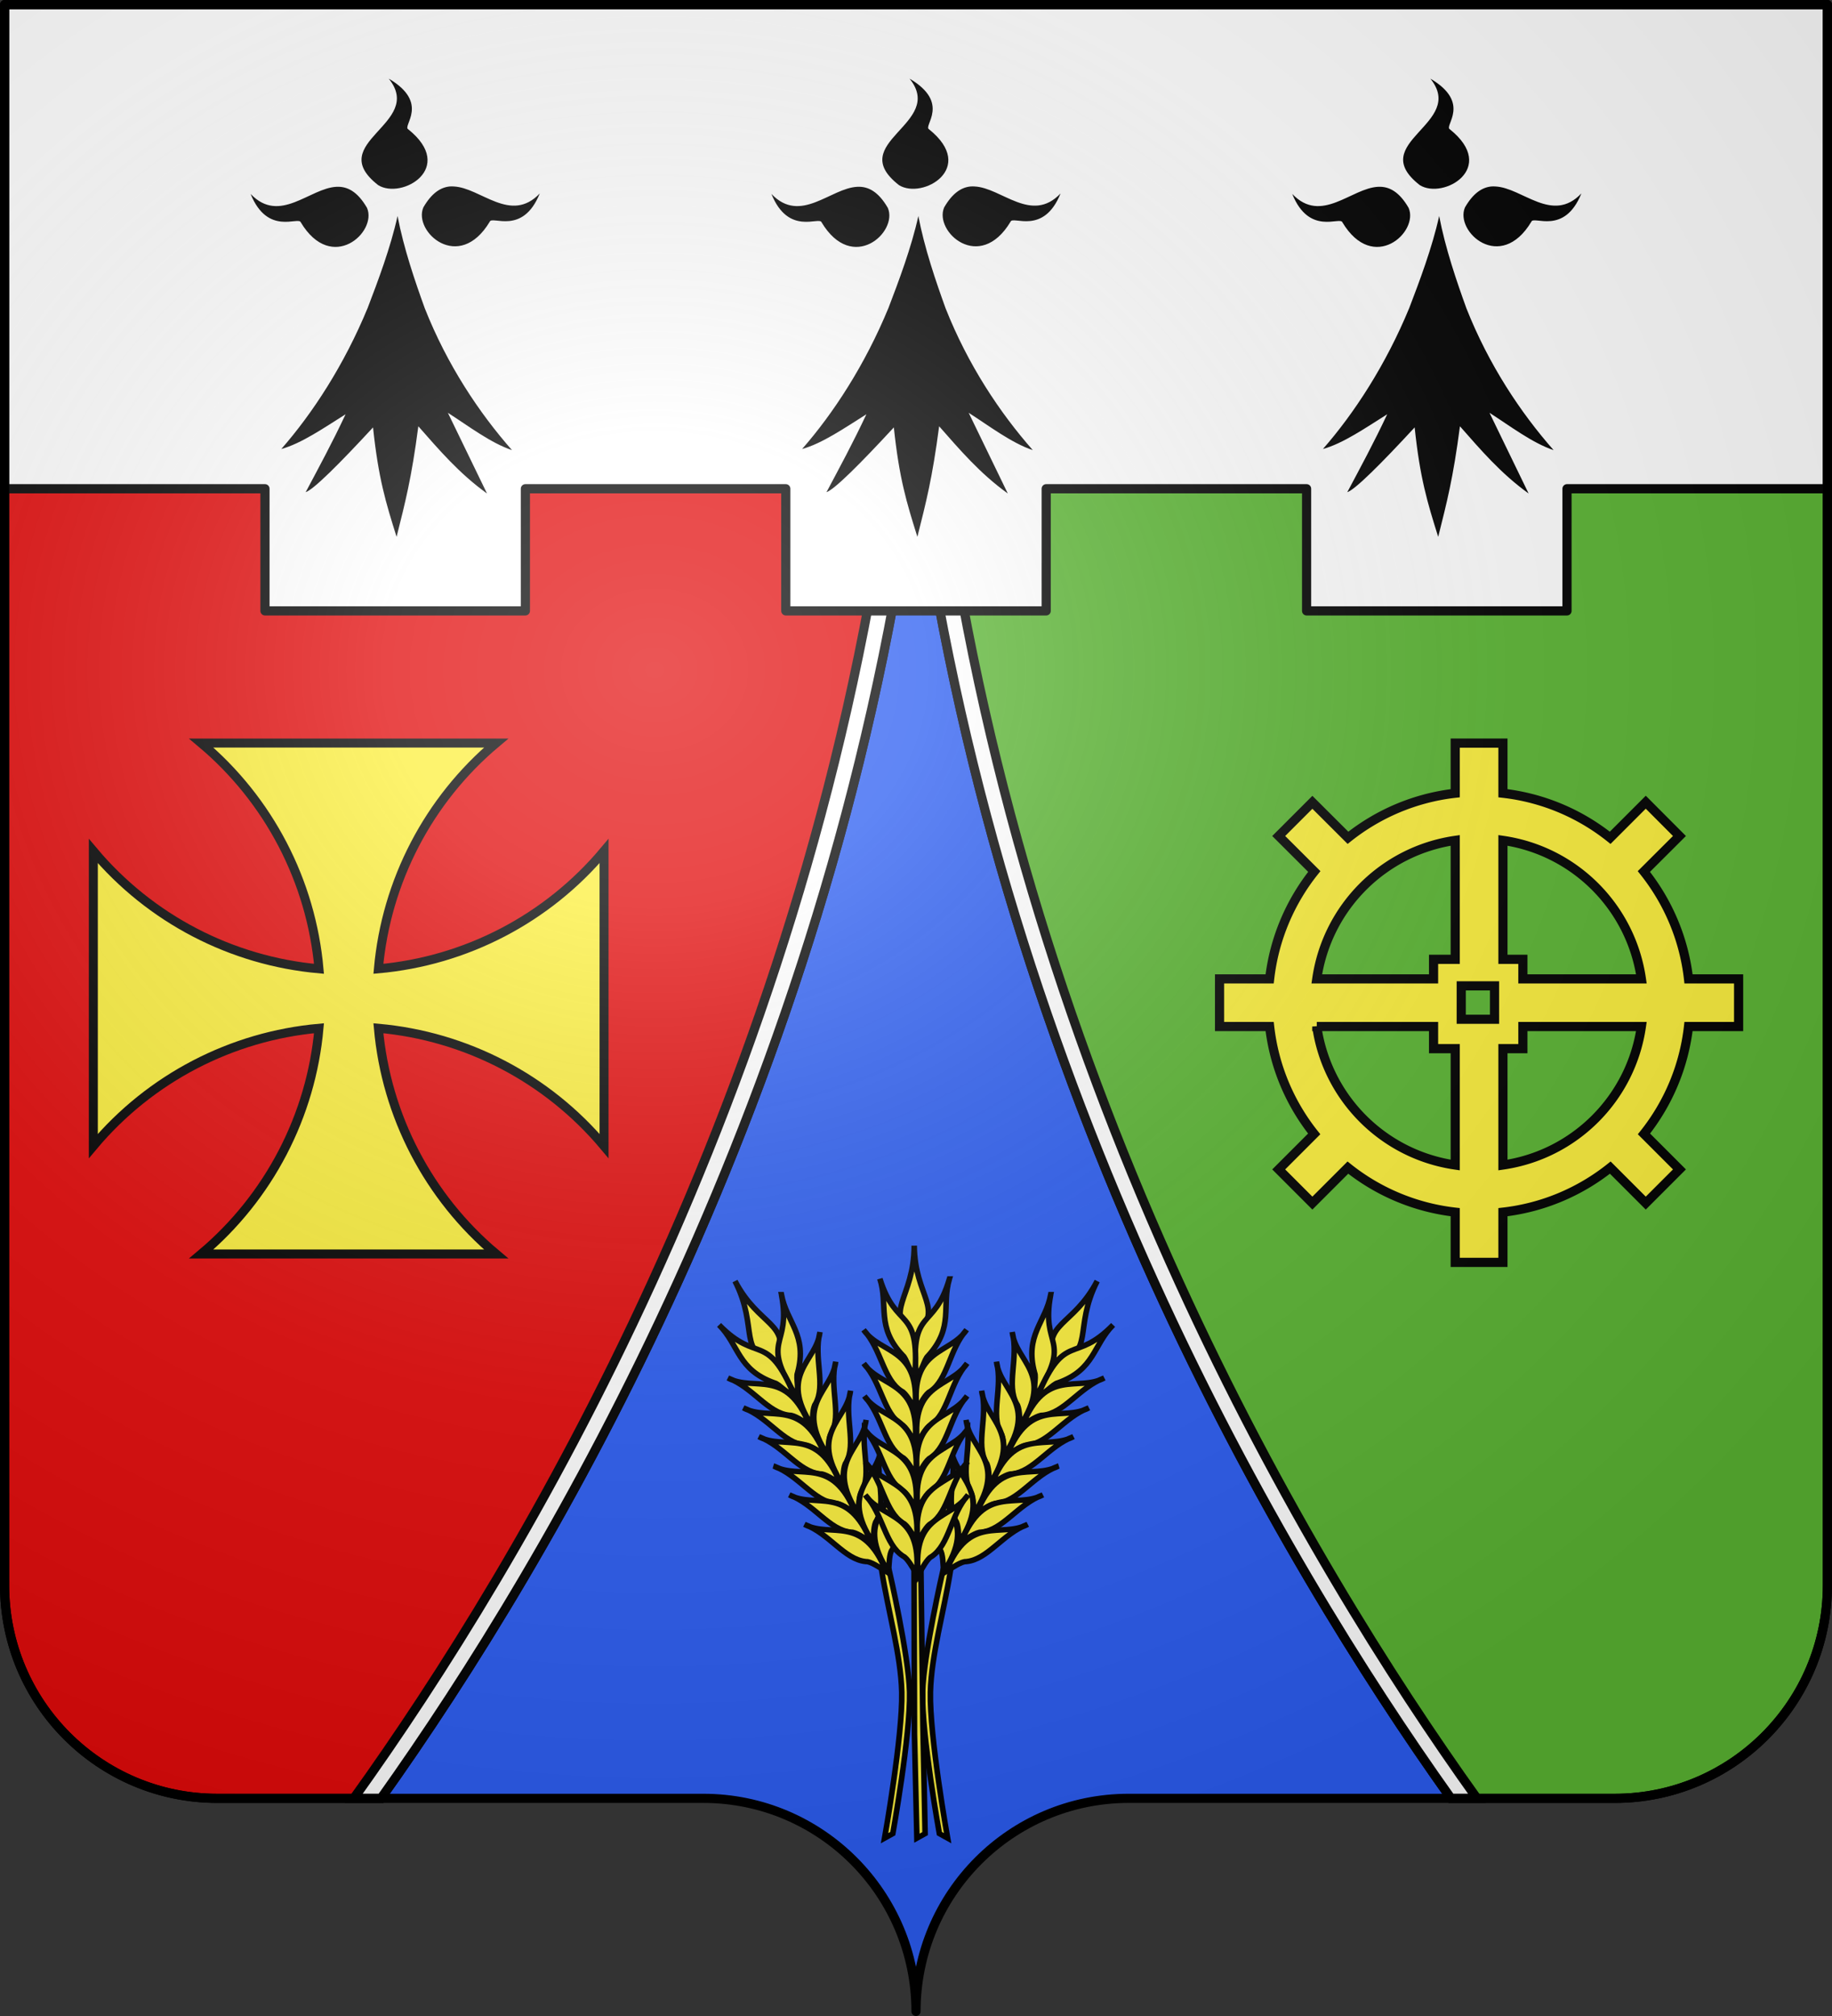 <svg xmlns="http://www.w3.org/2000/svg" xmlns:xlink="http://www.w3.org/1999/xlink" width="600.003" height="660" version="1.0"><rect width="100%" height="100%" fill="#333333" stroke="none"/><desc>Flag of Canton of Valais (Wallis)</desc><defs><g id="d"><path id="c" d="M0 0v1h.5z" transform="rotate(18 3.157 -.5)"/><use xlink:href="#c" width="810" height="540" transform="scale(-1 1)"/></g><g id="e"><use xlink:href="#d" width="810" height="540" transform="rotate(72)"/><use xlink:href="#d" width="810" height="540" transform="rotate(144)"/></g><radialGradient xlink:href="#a" id="g" cx="285.186" cy="200.448" r="300" fx="285.186" fy="200.448" gradientTransform="matrix(1.551 0 0 1.35 -152.894 151.099)" gradientUnits="userSpaceOnUse"/><linearGradient id="a"><stop offset="0" style="stop-color:white;stop-opacity:.314"/><stop offset=".19" style="stop-color:white;stop-opacity:.251"/><stop offset=".6" style="stop-color:#6b6b6b;stop-opacity:.125"/><stop offset="1" style="stop-color:black;stop-opacity:.125"/></linearGradient></defs><g style="display:inline"><g style="fill:#2b5df2"><g style="fill:#2b5df2;stroke:none;display:inline"><path d="M375 860.862c0-38.504 31.203-69.753 69.65-69.753h159.2c38.447 0 69.65-31.25 69.65-69.754V203.862h-597v517.493c0 38.504 31.203 69.754 69.65 69.754h159.2c38.447 0 69.65 31.25 69.65 69.753" style="fill:#2b5df2;fill-opacity:1;fill-rule:nonzero;stroke:none;stroke-width:3;stroke-linecap:round;stroke-linejoin:round;stroke-miterlimit:4;stroke-dasharray:none;stroke-dashoffset:0;stroke-opacity:1;display:inline" transform="translate(-75 -202.362)"/></g></g></g><g style="display:inline"><path d="M303.34 160c27.864 197.653 117.942 350.111 173.938 428.75h53.625c38.447 0 69.656-31.246 69.656-69.75V160z" style="fill:#5ab532;fill-opacity:1;stroke:#000;stroke-width:3;stroke-miterlimit:4;stroke-dasharray:none;stroke-opacity:1;display:inline" transform="translate(-2.06)"/><path d="M3.56 160v359c0 38.504 31.209 69.75 69.656 69.75h53.625C182.837 510.111 272.915 357.653 300.778 160z" style="fill:#e20909;fill-opacity:1;stroke:#000;stroke-width:3;stroke-miterlimit:4;stroke-dasharray:none;stroke-opacity:1;display:inline" transform="translate(-2.06)"/><path d="m311.279 160-7.781 1.094c28.04 197.12 117.889 349.163 173.78 427.656h8.5c-55.62-77.717-146.533-230.362-174.5-428.75zM292.747 160C264.62 358.594 173.465 511.282 117.935 588.75h8.906c55.942-78.564 145.888-230.81 173.844-428.187L296.81 160z" style="fill:#fff;fill-opacity:1;stroke:#000;stroke-width:3;stroke-miterlimit:4;stroke-dasharray:none;stroke-opacity:1;display:inline" transform="translate(-2.06)"/><path d="M3.56 1.5V160h85.285v40h85.286v-40h85.286v40h85.285v-40h85.286v40h85.286v-40h85.286V1.5z" style="fill:#fff;fill-opacity:1;fill-rule:nonzero;stroke:#000;stroke-width:3;stroke-linecap:round;stroke-linejoin:round;stroke-miterlimit:4;stroke-dasharray:none;stroke-dashoffset:0;stroke-opacity:1;display:inline" transform="translate(-2.06)"/><g style="fill:#fcef3c;stroke:#000;stroke-width:7.978;stroke-opacity:1"><g style="fill:#fcef3c;stroke:#000;stroke-width:7.978;stroke-opacity:1"><g style="fill:#fcef3c;stroke:#000;stroke-width:7.978;stroke-opacity:1"><g style="fill:#fcef3c;fill-opacity:1;stroke:#000;stroke-width:9.973;stroke-opacity:1;display:inline"><g style="fill:#fcef3c;fill-opacity:1;stroke:#000;stroke-width:9.973;stroke-opacity:1"><path d="M159.581 45.728c75.332 63.21 122.043 153.458 130.717 250.523-97.064-8.674-187.313-55.385-250.523-130.717v327.387c63.21-75.331 153.459-122.042 250.523-130.717-8.683 97.05-55.395 187.32-130.717 250.523h327.387c-75.322-63.203-122.034-153.473-130.717-250.523 97.064 8.675 187.313 55.386 250.524 130.717V165.534c-63.211 75.332-153.46 122.043-250.524 130.717 8.675-97.064 55.386-187.313 130.717-250.523z" style="fill:#fcef3c;fill-opacity:1;stroke:#000;stroke-width:9.973;stroke-miterlimit:4;stroke-dasharray:none;stroke-opacity:1" transform="translate(18.834 229.78)scale(.295)"/></g></g></g></g></g><path d="M481.547 243.283v16.406c-13.18 1.5-25.244 6.717-35.125 14.594l-11.656-11.625-11.031 11.031 11.656 11.625c-7.885 9.884-13.12 21.967-14.625 35.157H404.36v15.593h16.406c1.495 13.193 6.71 25.274 14.594 35.157l-11.625 11.625 11.03 11.03 11.626-11.624a68.75 68.75 0 0 0 35.156 14.594v16.437h15.625v-16.437c13.19-1.5 25.273-6.716 35.156-14.594l11.625 11.625 11.032-11.031-11.625-11.625c7.882-9.883 13.098-21.964 14.593-35.157h16.407v-15.593h-16.407c-1.493-13.198-6.742-25.27-14.625-35.157l11.657-11.625-11.032-11.062-11.656 11.656c-9.877-7.878-21.943-13.094-35.125-14.594v-16.406zm0 31.844v38.937h-7.094v6.407h-38.25c3.398-23.468 21.875-41.946 45.344-45.344zm15.625 0c23.469 3.398 41.946 21.876 45.344 45.344h-38.813v-6.407h-6.531zm-13.656 47.625h10.906v10.937h-10.906zm-47.313 13.312h38.25v7.25h7.094v38.094c-23.48-3.396-41.957-21.866-45.344-45.344zm67.5 0h38.813c-3.387 23.478-21.865 41.948-45.344 45.344v-38.094h6.531z" style="fill:#fcef3c;fill-opacity:1;fill-rule:nonzero;stroke:#000;stroke-width:3;stroke-linecap:butt;stroke-linejoin:miter;stroke-miterlimit:4;stroke-dasharray:none;stroke-dashoffset:0;stroke-opacity:1;display:inline" transform="translate(-4.943)"/><g style="opacity:1"><g style="opacity:1;fill:#fcef3c;fill-opacity:1;stroke:#000;stroke-width:3.36;stroke-miterlimit:4;stroke-dasharray:none;stroke-opacity:1;display:inline"><g style="stroke-width:2.937;stroke-miterlimit:4;stroke-dasharray:none"><path d="M1017.46 390.159s29.029-47.04 45.04-64.346c13.816-14.933 52.317-43.03 52.317-43.03l3.04 2.614c-17.348 14.488-38.444 28.207-52.26 43.155-16.516 17.87-46.55 66.369-46.55 66.369z" style="fill:#fcef3c;fill-opacity:1;fill-rule:evenodd;stroke:#000;stroke-width:2.937;stroke-linecap:butt;stroke-linejoin:miter;stroke-miterlimit:4;stroke-dasharray:none;stroke-opacity:1" transform="matrix(-.465 -.393 -.411 .445 925.876 826.537)"/><g style="fill:#fcef3c;fill-opacity:1;stroke:#000;stroke-width:2.937;stroke-miterlimit:4;stroke-dasharray:none;stroke-opacity:1"><path d="M1236.49 151.036c-19.492 22.086-11.329 38.487-33.552 37.355-1.55-22.515 14.378-16.025 33.552-37.355z" style="fill:#fcef3c;fill-opacity:1;fill-rule:evenodd;stroke:#000;stroke-width:2.937;stroke-linecap:butt;stroke-linejoin:miter;stroke-miterlimit:4;stroke-dasharray:none;stroke-opacity:1;display:inline" transform="matrix(-.593 -.138 -.163 .583 998.58 501.983)"/><g style="fill:#fcef3c;fill-opacity:1;stroke:#000;stroke-width:2.937;stroke-miterlimit:4;stroke-dasharray:none;stroke-opacity:1"><path d="M1210.439 152.46c-13.245 27.249 5.454 25.133-22.223 51.588-1.133-3.377 2.916-9.587 2.551-12.342.138-21.16 13.048-25.216 19.672-39.246zM1185.042 167.54c-2.531 16.137 15.772 27.116-9.524 50.397.91-4.095 2.412-9.997 1.461-12.117-2.788-11.344 7.74-23.86 8.063-38.28z" style="fill:#fcef3c;fill-opacity:1;fill-rule:evenodd;stroke:#000;stroke-width:2.937;stroke-linecap:butt;stroke-linejoin:miter;stroke-miterlimit:4;stroke-dasharray:none;stroke-opacity:1;display:inline" transform="matrix(-.593 -.138 -.163 .583 998.58 501.983)"/><path d="M1172.578 181.23c-2.53 16.138 15.772 27.117-9.524 50.397.91-4.095 2.412-9.997 1.461-12.117-2.788-11.344 7.74-23.86 8.063-38.28z" style="fill:#fcef3c;fill-opacity:1;fill-rule:evenodd;stroke:#000;stroke-width:2.937;stroke-linecap:butt;stroke-linejoin:miter;stroke-miterlimit:4;stroke-dasharray:none;stroke-opacity:1;display:inline" transform="matrix(-.593 -.138 -.163 .583 998.58 501.983)"/><path d="M1160.673 194.722c-2.53 16.138 15.773 27.117-9.524 50.397.91-4.095 2.412-9.997 1.461-12.117-2.788-11.344 7.74-23.86 8.063-38.28z" style="fill:#fcef3c;fill-opacity:1;fill-rule:evenodd;stroke:#000;stroke-width:2.937;stroke-linecap:butt;stroke-linejoin:miter;stroke-miterlimit:4;stroke-dasharray:none;stroke-opacity:1;display:inline" transform="matrix(-.593 -.138 -.163 .583 998.58 501.983)"/><path d="M1148.372 208.214c-2.531 16.138 15.772 27.117-9.524 50.397.91-4.095 2.411-9.997 1.46-12.117-2.787-11.344 7.74-23.86 8.064-38.28z" style="fill:#fcef3c;fill-opacity:1;fill-rule:evenodd;stroke:#000;stroke-width:2.937;stroke-linecap:butt;stroke-linejoin:miter;stroke-miterlimit:4;stroke-dasharray:none;stroke-opacity:1;display:inline" transform="matrix(-.593 -.138 -.163 .583 998.58 501.983)"/><path d="M1136.467 221.706c-2.531 16.138 15.772 27.117-9.524 50.397.91-4.095 2.412-9.997 1.461-12.117-2.788-11.344 7.74-23.86 8.063-38.28z" style="fill:#fcef3c;fill-opacity:1;fill-rule:evenodd;stroke:#000;stroke-width:2.937;stroke-linecap:butt;stroke-linejoin:miter;stroke-miterlimit:4;stroke-dasharray:none;stroke-opacity:1;display:inline" transform="matrix(-.593 -.138 -.163 .583 998.58 501.983)"/><path d="M1124.165 235.198c-2.53 16.138 15.773 27.117-9.524 50.397.91-4.095 2.412-9.996 1.461-12.117-2.788-11.344 7.74-23.86 8.063-38.28z" style="fill:#fcef3c;fill-opacity:1;fill-rule:evenodd;stroke:#000;stroke-width:2.937;stroke-linecap:butt;stroke-linejoin:miter;stroke-miterlimit:4;stroke-dasharray:none;stroke-opacity:1;display:inline" transform="matrix(-.593 -.138 -.163 .583 998.58 501.983)"/></g><g style="fill:#fcef3c;fill-opacity:1;stroke:#000;stroke-width:2.937;stroke-miterlimit:4;stroke-dasharray:none;stroke-opacity:1;display:inline"><path d="M1210.439 152.46c-13.245 27.249 5.454 25.133-22.223 51.588-1.133-3.377 2.916-9.587 2.551-12.342.138-21.16 13.048-25.216 19.672-39.246zM1185.042 167.54c-2.531 16.137 15.772 27.116-9.524 50.397.91-4.095 2.412-9.997 1.461-12.117-2.788-11.344 7.74-23.86 8.063-38.28z" style="fill:#fcef3c;fill-opacity:1;fill-rule:evenodd;stroke:#000;stroke-width:2.937;stroke-linecap:butt;stroke-linejoin:miter;stroke-miterlimit:4;stroke-dasharray:none;stroke-opacity:1;display:inline" transform="matrix(.225 -.566 .573 .199 -124.2 1088.533)"/><path d="M1172.578 181.23c-2.53 16.138 15.772 27.117-9.524 50.397.91-4.095 2.412-9.997 1.461-12.117-2.788-11.344 7.74-23.86 8.063-38.28z" style="fill:#fcef3c;fill-opacity:1;fill-rule:evenodd;stroke:#000;stroke-width:2.937;stroke-linecap:butt;stroke-linejoin:miter;stroke-miterlimit:4;stroke-dasharray:none;stroke-opacity:1;display:inline" transform="matrix(.225 -.566 .573 .199 -124.2 1088.533)"/><path d="M1160.673 194.722c-2.53 16.138 15.773 27.117-9.524 50.397.91-4.095 2.412-9.997 1.461-12.117-2.788-11.344 7.74-23.86 8.063-38.28z" style="fill:#fcef3c;fill-opacity:1;fill-rule:evenodd;stroke:#000;stroke-width:2.937;stroke-linecap:butt;stroke-linejoin:miter;stroke-miterlimit:4;stroke-dasharray:none;stroke-opacity:1;display:inline" transform="matrix(.225 -.566 .573 .199 -124.2 1088.533)"/><path d="M1148.372 208.214c-2.531 16.138 15.772 27.117-9.524 50.397.91-4.095 2.411-9.997 1.46-12.117-2.787-11.344 7.74-23.86 8.064-38.28z" style="fill:#fcef3c;fill-opacity:1;fill-rule:evenodd;stroke:#000;stroke-width:2.937;stroke-linecap:butt;stroke-linejoin:miter;stroke-miterlimit:4;stroke-dasharray:none;stroke-opacity:1;display:inline" transform="matrix(.225 -.566 .573 .199 -124.2 1088.533)"/><path d="M1136.467 221.706c-2.531 16.138 15.772 27.117-9.524 50.397.91-4.095 2.412-9.997 1.461-12.117-2.788-11.344 7.74-23.86 8.063-38.28z" style="fill:#fcef3c;fill-opacity:1;fill-rule:evenodd;stroke:#000;stroke-width:2.937;stroke-linecap:butt;stroke-linejoin:miter;stroke-miterlimit:4;stroke-dasharray:none;stroke-opacity:1;display:inline" transform="matrix(.225 -.566 .573 .199 -124.2 1088.533)"/><path d="M1124.165 235.198c-2.53 16.138 15.773 27.117-9.524 50.397.91-4.095 2.412-9.996 1.461-12.117-2.788-11.344 7.74-23.86 8.063-38.28z" style="fill:#fcef3c;fill-opacity:1;fill-rule:evenodd;stroke:#000;stroke-width:2.937;stroke-linecap:butt;stroke-linejoin:miter;stroke-miterlimit:4;stroke-dasharray:none;stroke-opacity:1;display:inline" transform="matrix(.225 -.566 .573 .199 -124.2 1088.533)"/></g></g><path d="M1017.46 390.159s29.029-47.04 45.04-64.346c13.816-14.933 52.317-43.03 52.317-43.03l3.04 2.614c-17.348 14.488-38.444 28.207-52.26 43.155-16.516 17.87-46.55 66.369-46.55 66.369z" style="fill:#fcef3c;fill-opacity:1;fill-rule:evenodd;stroke:#000;stroke-width:2.937;stroke-linecap:butt;stroke-linejoin:miter;stroke-miterlimit:4;stroke-dasharray:none;stroke-opacity:1" transform="matrix(.465 -.393 .411 .445 -325.813 826.537)"/><g style="fill:#fcef3c;fill-opacity:1;stroke:#000;stroke-width:2.937;stroke-miterlimit:4;stroke-dasharray:none;stroke-opacity:1"><path d="M1236.49 151.036c-19.492 22.086-11.329 38.487-33.552 37.355-1.55-22.515 14.378-16.025 33.552-37.355z" style="fill:#fcef3c;fill-opacity:1;fill-rule:evenodd;stroke:#000;stroke-width:2.937;stroke-linecap:butt;stroke-linejoin:miter;stroke-miterlimit:4;stroke-dasharray:none;stroke-opacity:1;display:inline" transform="matrix(.593 -.138 .163 .583 -398.517 501.983)"/><g style="fill:#fcef3c;fill-opacity:1;stroke:#000;stroke-width:2.937;stroke-miterlimit:4;stroke-dasharray:none;stroke-opacity:1"><path d="M1210.439 152.46c-13.245 27.249 5.454 25.133-22.223 51.588-1.133-3.377 2.916-9.587 2.551-12.342.138-21.16 13.048-25.216 19.672-39.246zM1185.042 167.54c-2.531 16.137 15.772 27.116-9.524 50.397.91-4.095 2.412-9.997 1.461-12.117-2.788-11.344 7.74-23.86 8.063-38.28z" style="fill:#fcef3c;fill-opacity:1;fill-rule:evenodd;stroke:#000;stroke-width:2.937;stroke-linecap:butt;stroke-linejoin:miter;stroke-miterlimit:4;stroke-dasharray:none;stroke-opacity:1;display:inline" transform="matrix(.593 -.138 .163 .583 -398.517 501.983)"/><path d="M1172.578 181.23c-2.53 16.138 15.772 27.117-9.524 50.397.91-4.095 2.412-9.997 1.461-12.117-2.788-11.344 7.74-23.86 8.063-38.28z" style="fill:#fcef3c;fill-opacity:1;fill-rule:evenodd;stroke:#000;stroke-width:2.937;stroke-linecap:butt;stroke-linejoin:miter;stroke-miterlimit:4;stroke-dasharray:none;stroke-opacity:1;display:inline" transform="matrix(.593 -.138 .163 .583 -398.517 501.983)"/><path d="M1160.673 194.722c-2.53 16.138 15.773 27.117-9.524 50.397.91-4.095 2.412-9.997 1.461-12.117-2.788-11.344 7.74-23.86 8.063-38.28z" style="fill:#fcef3c;fill-opacity:1;fill-rule:evenodd;stroke:#000;stroke-width:2.937;stroke-linecap:butt;stroke-linejoin:miter;stroke-miterlimit:4;stroke-dasharray:none;stroke-opacity:1;display:inline" transform="matrix(.593 -.138 .163 .583 -398.517 501.983)"/><path d="M1148.372 208.214c-2.531 16.138 15.772 27.117-9.524 50.397.91-4.095 2.411-9.997 1.46-12.117-2.787-11.344 7.74-23.86 8.064-38.28z" style="fill:#fcef3c;fill-opacity:1;fill-rule:evenodd;stroke:#000;stroke-width:2.937;stroke-linecap:butt;stroke-linejoin:miter;stroke-miterlimit:4;stroke-dasharray:none;stroke-opacity:1;display:inline" transform="matrix(.593 -.138 .163 .583 -398.517 501.983)"/><path d="M1136.467 221.706c-2.531 16.138 15.772 27.117-9.524 50.397.91-4.095 2.412-9.997 1.461-12.117-2.788-11.344 7.74-23.86 8.063-38.28z" style="fill:#fcef3c;fill-opacity:1;fill-rule:evenodd;stroke:#000;stroke-width:2.937;stroke-linecap:butt;stroke-linejoin:miter;stroke-miterlimit:4;stroke-dasharray:none;stroke-opacity:1;display:inline" transform="matrix(.593 -.138 .163 .583 -398.517 501.983)"/><path d="M1124.165 235.198c-2.53 16.138 15.773 27.117-9.524 50.397.91-4.095 2.412-9.996 1.461-12.117-2.788-11.344 7.74-23.86 8.063-38.28z" style="fill:#fcef3c;fill-opacity:1;fill-rule:evenodd;stroke:#000;stroke-width:2.937;stroke-linecap:butt;stroke-linejoin:miter;stroke-miterlimit:4;stroke-dasharray:none;stroke-opacity:1;display:inline" transform="matrix(.593 -.138 .163 .583 -398.517 501.983)"/></g><g style="fill:#fcef3c;fill-opacity:1;stroke:#000;stroke-width:2.937;stroke-miterlimit:4;stroke-dasharray:none;stroke-opacity:1;display:inline"><path d="M1210.439 152.46c-13.245 27.249 5.454 25.133-22.223 51.588-1.133-3.377 2.916-9.587 2.551-12.342.138-21.16 13.048-25.216 19.672-39.246zM1185.042 167.54c-2.531 16.137 15.772 27.116-9.524 50.397.91-4.095 2.412-9.997 1.461-12.117-2.788-11.344 7.74-23.86 8.063-38.28z" style="fill:#fcef3c;fill-opacity:1;fill-rule:evenodd;stroke:#000;stroke-width:2.937;stroke-linecap:butt;stroke-linejoin:miter;stroke-miterlimit:4;stroke-dasharray:none;stroke-opacity:1;display:inline" transform="matrix(-.225 -.566 -.573 .199 724.264 1088.533)"/><path d="M1172.578 181.23c-2.53 16.138 15.772 27.117-9.524 50.397.91-4.095 2.412-9.997 1.461-12.117-2.788-11.344 7.74-23.86 8.063-38.28z" style="fill:#fcef3c;fill-opacity:1;fill-rule:evenodd;stroke:#000;stroke-width:2.937;stroke-linecap:butt;stroke-linejoin:miter;stroke-miterlimit:4;stroke-dasharray:none;stroke-opacity:1;display:inline" transform="matrix(-.225 -.566 -.573 .199 724.264 1088.533)"/><path d="M1160.673 194.722c-2.53 16.138 15.773 27.117-9.524 50.397.91-4.095 2.412-9.997 1.461-12.117-2.788-11.344 7.74-23.86 8.063-38.28z" style="fill:#fcef3c;fill-opacity:1;fill-rule:evenodd;stroke:#000;stroke-width:2.937;stroke-linecap:butt;stroke-linejoin:miter;stroke-miterlimit:4;stroke-dasharray:none;stroke-opacity:1;display:inline" transform="matrix(-.225 -.566 -.573 .199 724.264 1088.533)"/><path d="M1148.372 208.214c-2.531 16.138 15.772 27.117-9.524 50.397.91-4.095 2.411-9.997 1.46-12.117-2.787-11.344 7.74-23.86 8.064-38.28z" style="fill:#fcef3c;fill-opacity:1;fill-rule:evenodd;stroke:#000;stroke-width:2.937;stroke-linecap:butt;stroke-linejoin:miter;stroke-miterlimit:4;stroke-dasharray:none;stroke-opacity:1;display:inline" transform="matrix(-.225 -.566 -.573 .199 724.264 1088.533)"/><path d="M1136.467 221.706c-2.531 16.138 15.772 27.117-9.524 50.397.91-4.095 2.412-9.997 1.461-12.117-2.788-11.344 7.74-23.86 8.063-38.28z" style="fill:#fcef3c;fill-opacity:1;fill-rule:evenodd;stroke:#000;stroke-width:2.937;stroke-linecap:butt;stroke-linejoin:miter;stroke-miterlimit:4;stroke-dasharray:none;stroke-opacity:1;display:inline" transform="matrix(-.225 -.566 -.573 .199 724.264 1088.533)"/><path d="M1124.165 235.198c-2.53 16.138 15.773 27.117-9.524 50.397.91-4.095 2.412-9.996 1.461-12.117-2.788-11.344 7.74-23.86 8.063-38.28z" style="fill:#fcef3c;fill-opacity:1;fill-rule:evenodd;stroke:#000;stroke-width:2.937;stroke-linecap:butt;stroke-linejoin:miter;stroke-miterlimit:4;stroke-dasharray:none;stroke-opacity:1;display:inline" transform="matrix(-.225 -.566 -.573 .199 724.264 1088.533)"/></g></g></g></g></g><g style="opacity:1"><g style="opacity:1;fill:#fcef3c;fill-opacity:1;stroke:#000;stroke-width:3.36;stroke-miterlimit:4;stroke-dasharray:none;stroke-opacity:1;display:inline"><g style="stroke-width:2.937;stroke-miterlimit:4;stroke-dasharray:none"><path d="m1017.46 390.159 40.476-44.048 57.143-63.095 2.778 2.38-59.92 67.461-38.89 42.064z" style="fill:#fcef3c;fill-opacity:1;fill-rule:evenodd;stroke:#000;stroke-width:2.937;stroke-linecap:butt;stroke-linejoin:miter;stroke-miterlimit:4;stroke-dasharray:none;stroke-opacity:1" transform="matrix(-.465 -.393 -.411 .445 936.462 826.537)"/><g style="fill:#fcef3c;fill-opacity:1;stroke:#000;stroke-width:2.937;stroke-miterlimit:4;stroke-dasharray:none;stroke-opacity:1"><path d="M1236.49 151.036c-19.492 22.086-11.329 38.487-33.552 37.355-1.55-22.515 14.378-16.025 33.552-37.355z" style="fill:#fcef3c;fill-opacity:1;fill-rule:evenodd;stroke:#000;stroke-width:2.937;stroke-linecap:butt;stroke-linejoin:miter;stroke-miterlimit:4;stroke-dasharray:none;stroke-opacity:1;display:inline" transform="matrix(-.465 -.393 -.411 .445 936.462 826.537)"/><g style="fill:#fcef3c;fill-opacity:1;stroke:#000;stroke-width:2.937;stroke-miterlimit:4;stroke-dasharray:none;stroke-opacity:1"><path d="M1210.439 152.46c-13.245 27.249 5.454 25.133-22.223 51.588-1.133-3.377 2.916-9.587 2.551-12.342.138-21.16 13.048-25.216 19.672-39.246zM1185.042 167.54c-2.531 16.137 15.772 27.116-9.524 50.397.91-4.095 2.412-9.997 1.461-12.117-2.788-11.344 7.74-23.86 8.063-38.28z" style="fill:#fcef3c;fill-opacity:1;fill-rule:evenodd;stroke:#000;stroke-width:2.937;stroke-linecap:butt;stroke-linejoin:miter;stroke-miterlimit:4;stroke-dasharray:none;stroke-opacity:1;display:inline" transform="matrix(-.465 -.393 -.411 .445 936.462 826.537)"/><path d="M1172.578 181.23c-2.53 16.138 15.772 27.117-9.524 50.397.91-4.095 2.412-9.997 1.461-12.117-2.788-11.344 7.74-23.86 8.063-38.28z" style="fill:#fcef3c;fill-opacity:1;fill-rule:evenodd;stroke:#000;stroke-width:2.937;stroke-linecap:butt;stroke-linejoin:miter;stroke-miterlimit:4;stroke-dasharray:none;stroke-opacity:1;display:inline" transform="matrix(-.465 -.393 -.411 .445 936.462 826.537)"/><path d="M1160.673 194.722c-2.53 16.138 15.773 27.117-9.524 50.397.91-4.095 2.412-9.997 1.461-12.117-2.788-11.344 7.74-23.86 8.063-38.28z" style="fill:#fcef3c;fill-opacity:1;fill-rule:evenodd;stroke:#000;stroke-width:2.937;stroke-linecap:butt;stroke-linejoin:miter;stroke-miterlimit:4;stroke-dasharray:none;stroke-opacity:1;display:inline" transform="matrix(-.465 -.393 -.411 .445 936.462 826.537)"/><path d="M1148.372 208.214c-2.531 16.138 15.772 27.117-9.524 50.397.91-4.095 2.411-9.997 1.46-12.117-2.787-11.344 7.74-23.86 8.064-38.28z" style="fill:#fcef3c;fill-opacity:1;fill-rule:evenodd;stroke:#000;stroke-width:2.937;stroke-linecap:butt;stroke-linejoin:miter;stroke-miterlimit:4;stroke-dasharray:none;stroke-opacity:1;display:inline" transform="matrix(-.465 -.393 -.411 .445 936.462 826.537)"/><path d="M1136.467 221.706c-2.531 16.138 15.772 27.117-9.524 50.397.91-4.095 2.412-9.997 1.461-12.117-2.788-11.344 7.74-23.86 8.063-38.28z" style="fill:#fcef3c;fill-opacity:1;fill-rule:evenodd;stroke:#000;stroke-width:2.937;stroke-linecap:butt;stroke-linejoin:miter;stroke-miterlimit:4;stroke-dasharray:none;stroke-opacity:1;display:inline" transform="matrix(-.465 -.393 -.411 .445 936.462 826.537)"/><path d="M1124.165 235.198c-2.53 16.138 15.773 27.117-9.524 50.397.91-4.095 2.412-9.996 1.461-12.117-2.788-11.344 7.74-23.86 8.063-38.28z" style="fill:#fcef3c;fill-opacity:1;fill-rule:evenodd;stroke:#000;stroke-width:2.937;stroke-linecap:butt;stroke-linejoin:miter;stroke-miterlimit:4;stroke-dasharray:none;stroke-opacity:1;display:inline" transform="matrix(-.465 -.393 -.411 .445 936.462 826.537)"/></g><g style="fill:#fcef3c;fill-opacity:1;stroke:#000;stroke-width:2.937;stroke-miterlimit:4;stroke-dasharray:none;stroke-opacity:1;display:inline"><path d="M1210.439 152.46c-13.245 27.249 5.454 25.133-22.223 51.588-1.133-3.377 2.916-9.587 2.551-12.342.138-21.16 13.048-25.216 19.672-39.246zM1185.042 167.54c-2.531 16.137 15.772 27.116-9.524 50.397.91-4.095 2.412-9.997 1.461-12.117-2.788-11.344 7.74-23.86 8.063-38.28z" style="fill:#fcef3c;fill-opacity:1;fill-rule:evenodd;stroke:#000;stroke-width:2.937;stroke-linecap:butt;stroke-linejoin:miter;stroke-miterlimit:4;stroke-dasharray:none;stroke-opacity:1;display:inline" transform="matrix(.458 -.401 .42 .438 -330.25 837.23)"/><path d="M1172.578 181.23c-2.53 16.138 15.772 27.117-9.524 50.397.91-4.095 2.412-9.997 1.461-12.117-2.788-11.344 7.74-23.86 8.063-38.28z" style="fill:#fcef3c;fill-opacity:1;fill-rule:evenodd;stroke:#000;stroke-width:2.937;stroke-linecap:butt;stroke-linejoin:miter;stroke-miterlimit:4;stroke-dasharray:none;stroke-opacity:1;display:inline" transform="matrix(.458 -.401 .42 .438 -330.25 837.23)"/><path d="M1160.673 194.722c-2.53 16.138 15.773 27.117-9.524 50.397.91-4.095 2.412-9.997 1.461-12.117-2.788-11.344 7.74-23.86 8.063-38.28z" style="fill:#fcef3c;fill-opacity:1;fill-rule:evenodd;stroke:#000;stroke-width:2.937;stroke-linecap:butt;stroke-linejoin:miter;stroke-miterlimit:4;stroke-dasharray:none;stroke-opacity:1;display:inline" transform="matrix(.458 -.401 .42 .438 -330.25 837.23)"/><path d="M1148.372 208.214c-2.531 16.138 15.772 27.117-9.524 50.397.91-4.095 2.411-9.997 1.46-12.117-2.787-11.344 7.74-23.86 8.064-38.28z" style="fill:#fcef3c;fill-opacity:1;fill-rule:evenodd;stroke:#000;stroke-width:2.937;stroke-linecap:butt;stroke-linejoin:miter;stroke-miterlimit:4;stroke-dasharray:none;stroke-opacity:1;display:inline" transform="matrix(.458 -.401 .42 .438 -330.25 837.23)"/><path d="M1136.467 221.706c-2.531 16.138 15.772 27.117-9.524 50.397.91-4.095 2.412-9.997 1.461-12.117-2.788-11.344 7.74-23.86 8.063-38.28z" style="fill:#fcef3c;fill-opacity:1;fill-rule:evenodd;stroke:#000;stroke-width:2.937;stroke-linecap:butt;stroke-linejoin:miter;stroke-miterlimit:4;stroke-dasharray:none;stroke-opacity:1;display:inline" transform="matrix(.458 -.401 .42 .438 -330.25 837.23)"/><path d="M1124.165 235.198c-2.53 16.138 15.773 27.117-9.524 50.397.91-4.095 2.412-9.996 1.461-12.117-2.788-11.344 7.74-23.86 8.063-38.28z" style="fill:#fcef3c;fill-opacity:1;fill-rule:evenodd;stroke:#000;stroke-width:2.937;stroke-linecap:butt;stroke-linejoin:miter;stroke-miterlimit:4;stroke-dasharray:none;stroke-opacity:1;display:inline" transform="matrix(.458 -.401 .42 .438 -330.25 837.23)"/></g></g></g></g></g><g style="fill:#000"><path d="M1299.96 36.371c11.986 14.862-21.528 20.802-3.457 34.869 7.707 4.776 25.653-5.578 9.837-18.285-2.044-1.088 7.167-8.614-6.38-16.584m19.991 35.294c-2.998.282-5.939 2.137-8.667 6.857-3.42 7.913 11.623 21.55 21.747 4.677.716-2.059 10.817 4.569 16.376-9.248-9.531 10.011-19.328-1.89-28.18-2.286-.433-.02-.848-.04-1.276 0m-37.06.106c-8.85.396-18.648 12.35-28.18 2.34 5.56 13.816 15.714 7.242 16.43 9.301 10.124 16.873 25.114 3.183 21.693-4.73-3.117-5.395-6.479-7.065-9.942-6.91m19.94 9.568c-2.28 10.355-6.452 21.369-9.784 30.085-7.695 18.64-18 34.446-28.286 46.19 6.561-1.798 13.924-6.9 21.055-11.374-4.361 9.284-8.718 17.322-13.08 25.514 2.604-.883 10.843-9.077 22.066-21.209 1.76 16.678 4.156 24.517 7.71 35.826 2.829-11.29 4.879-19.04 7.124-36.198 6.766 7.673 13.337 15.424 22.491 22.006l-12.814-26.418c6.637 4.241 13.965 9.86 21.002 12.226-10.854-12.308-21.255-27.982-28.552-46.403-3.146-8.69-6.922-19.678-8.932-30.245" style="fill:#000;fill-opacity:1;fill-rule:evenodd;stroke:none;stroke-width:1.003;stroke-linecap:round;stroke-linejoin:round;stroke-miterlimit:4;stroke-dasharray:none;stroke-opacity:1;display:inline" transform="translate(-1002.06 -10.62)"/></g><g style="fill:#000"><path d="M1299.96 36.371c11.986 14.862-21.528 20.802-3.457 34.869 7.707 4.776 25.653-5.578 9.837-18.285-2.044-1.088 7.167-8.614-6.38-16.584m19.991 35.294c-2.998.282-5.939 2.137-8.667 6.857-3.42 7.913 11.623 21.55 21.747 4.677.716-2.059 10.817 4.569 16.376-9.248-9.531 10.011-19.328-1.89-28.18-2.286-.433-.02-.848-.04-1.276 0m-37.06.106c-8.85.396-18.648 12.35-28.18 2.34 5.56 13.816 15.714 7.242 16.43 9.301 10.124 16.873 25.114 3.183 21.693-4.73-3.117-5.395-6.479-7.065-9.942-6.91m19.94 9.568c-2.28 10.355-6.452 21.369-9.784 30.085-7.695 18.64-18 34.446-28.286 46.19 6.561-1.798 13.924-6.9 21.055-11.374-4.361 9.284-8.718 17.322-13.08 25.514 2.604-.883 10.843-9.077 22.066-21.209 1.76 16.678 4.156 24.517 7.71 35.826 2.829-11.29 4.879-19.04 7.124-36.198 6.766 7.673 13.337 15.424 22.491 22.006l-12.814-26.418c6.637 4.241 13.965 9.86 21.002 12.226-10.854-12.308-21.255-27.982-28.552-46.403-3.146-8.69-6.922-19.678-8.932-30.245" style="fill:#000;fill-opacity:1;fill-rule:evenodd;stroke:none;stroke-width:1.003;stroke-linecap:round;stroke-linejoin:round;stroke-miterlimit:4;stroke-dasharray:none;stroke-opacity:1;display:inline" transform="translate(-1172.63 -10.62)"/></g><g style="fill:#000"><path d="M1299.96 36.371c11.986 14.862-21.528 20.802-3.457 34.869 7.707 4.776 25.653-5.578 9.837-18.285-2.044-1.088 7.167-8.614-6.38-16.584m19.991 35.294c-2.998.282-5.939 2.137-8.667 6.857-3.42 7.913 11.623 21.55 21.747 4.677.716-2.059 10.817 4.569 16.376-9.248-9.531 10.011-19.328-1.89-28.18-2.286-.433-.02-.848-.04-1.276 0m-37.06.106c-8.85.396-18.648 12.35-28.18 2.34 5.56 13.816 15.714 7.242 16.43 9.301 10.124 16.873 25.114 3.183 21.693-4.73-3.117-5.395-6.479-7.065-9.942-6.91m19.94 9.568c-2.28 10.355-6.452 21.369-9.784 30.085-7.695 18.64-18 34.446-28.286 46.19 6.561-1.798 13.924-6.9 21.055-11.374-4.361 9.284-8.718 17.322-13.08 25.514 2.604-.883 10.843-9.077 22.066-21.209 1.76 16.678 4.156 24.517 7.71 35.826 2.829-11.29 4.879-19.04 7.124-36.198 6.766 7.673 13.337 15.424 22.491 22.006l-12.814-26.418c6.637 4.241 13.965 9.86 21.002 12.226-10.854-12.308-21.255-27.982-28.552-46.403-3.146-8.69-6.922-19.678-8.932-30.245" style="fill:#000;fill-opacity:1;fill-rule:evenodd;stroke:none;stroke-width:1.003;stroke-linecap:round;stroke-linejoin:round;stroke-miterlimit:4;stroke-dasharray:none;stroke-opacity:1;display:inline" transform="translate(-831.488 -10.62)"/></g></g><g style="display:inline"><path d="M76.5 203.862v517.491c0 38.505 31.203 69.755 69.65 69.755h159.2c38.447 0 69.65 31.25 69.65 69.754 0-38.504 31.203-69.754 69.65-69.754h159.2c38.447 0 69.65-31.25 69.65-69.755v-517.49z" style="fill:url(#g);fill-opacity:1;fill-rule:evenodd;stroke:none;stroke-width:3;stroke-linecap:butt;stroke-linejoin:miter;stroke-miterlimit:4;stroke-dasharray:none;stroke-opacity:1;display:inline" transform="translate(-75 -202.362)"/></g><g style="display:inline"><path d="M302.06 658.5c0-38.504 31.203-69.753 69.65-69.753h159.2c38.446 0 69.65-31.25 69.65-69.754V1.5h-597v517.493c0 38.504 31.203 69.754 69.65 69.754h159.2c38.446 0 69.65 31.25 69.65 69.753" style="fill:none;fill-opacity:1;fill-rule:nonzero;stroke:#000;stroke-width:3;stroke-linecap:round;stroke-linejoin:round;stroke-miterlimit:4;stroke-dasharray:none;stroke-dashoffset:0;stroke-opacity:1;display:inline" transform="translate(-2.06)"/></g></svg>